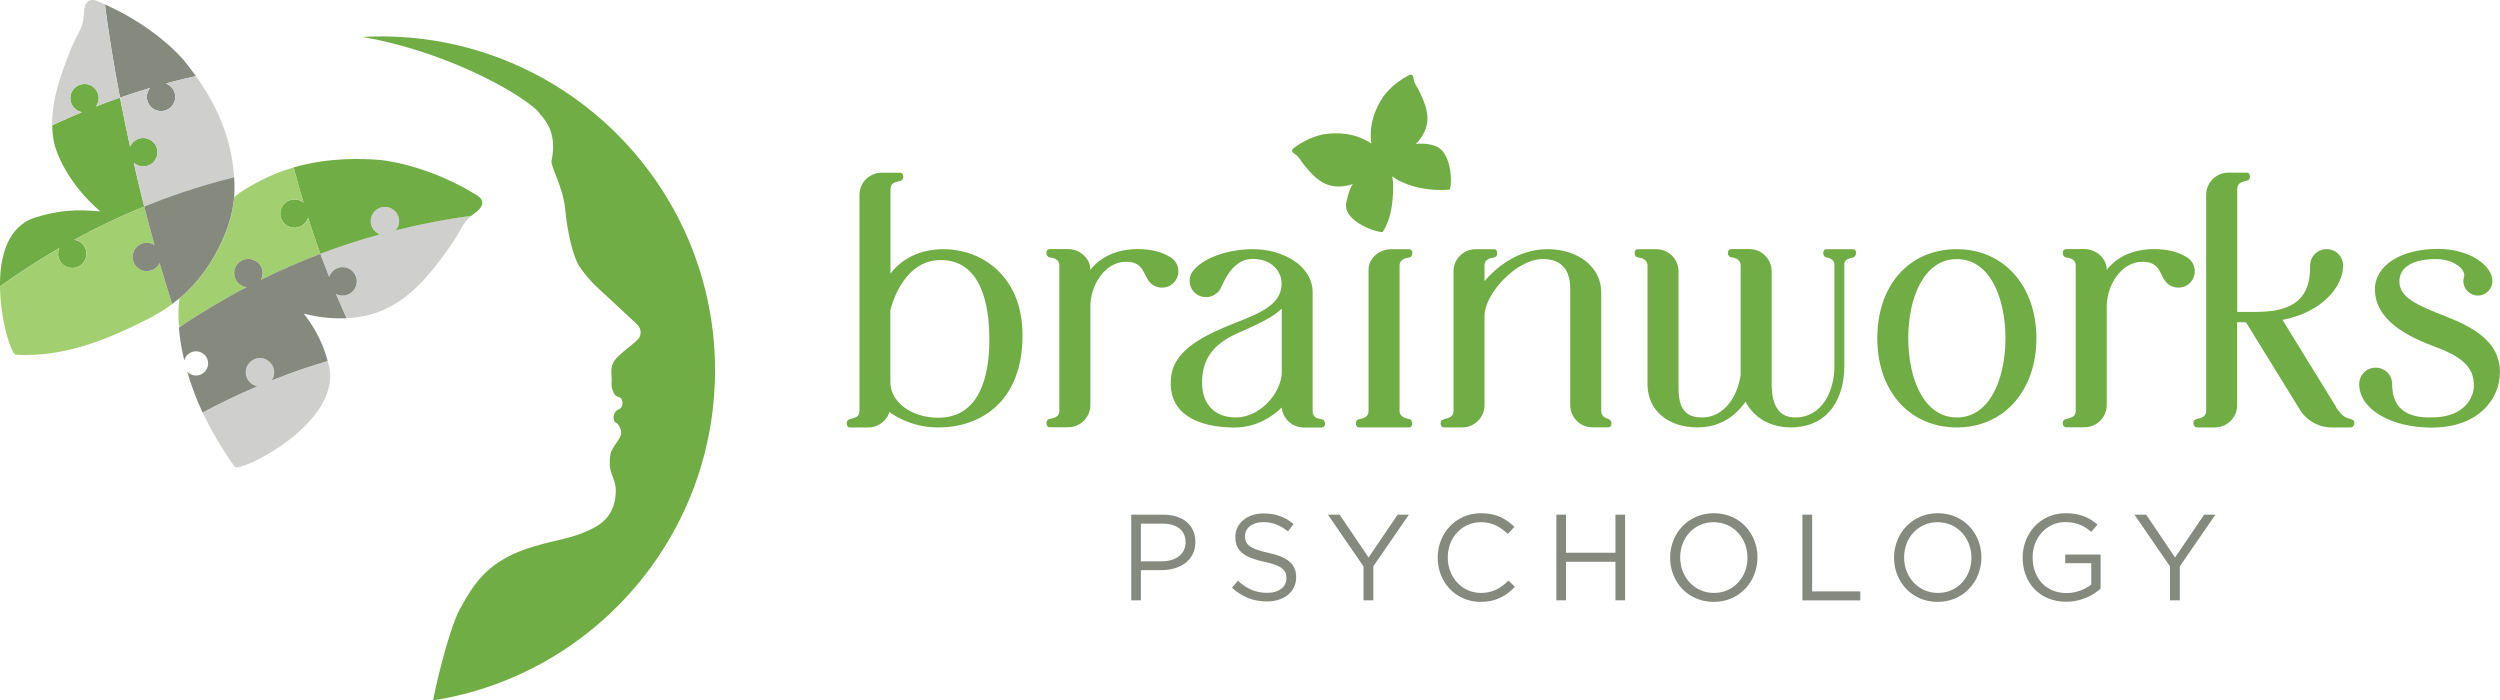 <?xml version="1.0" encoding="UTF-8"?>
<svg id="Layer_1" data-name="Layer 1" xmlns="http://www.w3.org/2000/svg" viewBox="0 0 362.61 101.59">
  <defs>
    <style>
      .cls-1 {
        fill: #cfcfce;
      }

      .cls-1, .cls-2, .cls-3, .cls-4, .cls-5 {
        stroke-width: 0px;
      }

      .cls-2 {
        fill: none;
      }

      .cls-3 {
        fill: #a2d070;
      }

      .cls-4 {
        fill: #85897e;
      }

      .cls-5 {
        fill: #70ad45;
      }
    </style>
  </defs>
  <g>
    <g>
      <path class="cls-4" d="M164.08,74.65h4.65c2.8,0,4.65,1.49,4.65,3.94v.03c0,2.68-2.24,4.07-4.88,4.07h-3.02v4.38h-1.4v-12.42ZM168.55,81.41c2.06,0,3.41-1.1,3.41-2.73v-.03c0-1.78-1.33-2.7-3.34-2.7h-3.14v5.47h3.07Z"/>
      <path class="cls-4" d="M178.68,85.26l.87-1.03c1.3,1.17,2.54,1.76,4.26,1.76s2.77-.89,2.77-2.11v-.04c0-1.15-.62-1.81-3.23-2.36-2.86-.62-4.17-1.54-4.17-3.58v-.04c0-1.95,1.72-3.39,4.08-3.39,1.81,0,3.11.51,4.37,1.53l-.82,1.08c-1.15-.94-2.31-1.35-3.59-1.35-1.62,0-2.64.89-2.64,2.01v.03c0,1.17.64,1.83,3.37,2.41,2.77.6,4.05,1.61,4.05,3.51v.04c0,2.13-1.78,3.51-4.24,3.51-1.97,0-3.59-.66-5.08-1.99Z"/>
      <path class="cls-4" d="M197.77,82.16l-5.16-7.51h1.7l4.19,6.21,4.22-6.21h1.63l-5.16,7.49v4.93h-1.42v-4.92Z"/>
      <path class="cls-4" d="M208.53,80.9v-.03c0-3.51,2.63-6.43,6.28-6.43,2.25,0,3.6.8,4.85,1.97l-.96,1.03c-1.05-.99-2.22-1.7-3.9-1.7-2.75,0-4.81,2.24-4.81,5.09v.04c0,2.88,2.08,5.13,4.81,5.13,1.7,0,2.82-.66,4.01-1.79l.92.91c-1.3,1.31-2.72,2.18-4.97,2.18-3.58,0-6.23-2.82-6.23-6.39Z"/>
      <path class="cls-4" d="M225.74,74.65h1.4v5.52h7.17v-5.52h1.4v12.42h-1.4v-5.59h-7.17v5.59h-1.4v-12.42Z"/>
      <path class="cls-4" d="M242.24,80.9v-.03c0-3.43,2.57-6.43,6.35-6.43s6.32,2.96,6.32,6.39v.04c0,3.43-2.57,6.43-6.35,6.43s-6.32-2.96-6.32-6.39ZM253.46,80.9v-.03c0-2.82-2.06-5.13-4.9-5.13s-4.86,2.27-4.86,5.09v.04c0,2.82,2.06,5.13,4.9,5.13s4.86-2.27,4.86-5.1Z"/>
      <path class="cls-4" d="M261.44,74.65h1.4v11.13h6.99v1.3h-8.4v-12.42Z"/>
      <path class="cls-4" d="M274.72,80.9v-.03c0-3.43,2.57-6.43,6.35-6.43s6.32,2.96,6.32,6.39v.04c0,3.43-2.57,6.43-6.35,6.43s-6.32-2.96-6.32-6.39ZM285.94,80.9v-.03c0-2.82-2.06-5.13-4.9-5.13s-4.86,2.27-4.86,5.09v.04c0,2.82,2.06,5.13,4.9,5.13s4.86-2.27,4.86-5.1Z"/>
      <path class="cls-4" d="M293.37,80.9v-.03c0-3.41,2.5-6.43,6.23-6.43,2.1,0,3.39.6,4.63,1.65l-.91,1.06c-.96-.83-2.02-1.42-3.78-1.42-2.75,0-4.72,2.33-4.72,5.09v.04c0,2.96,1.9,5.16,4.92,5.16,1.42,0,2.73-.55,3.59-1.24v-3.09h-3.78v-1.26h5.13v4.95c-1.15,1.03-2.89,1.9-4.99,1.9-3.91,0-6.32-2.84-6.32-6.39Z"/>
      <path class="cls-4" d="M314.75,82.16l-5.16-7.51h1.7l4.19,6.21,4.22-6.21h1.63l-5.16,7.49v4.93h-1.42v-4.92Z"/>
    </g>
    <path class="cls-5" d="M204.74,10.85c-.14-.06-.3,0-.4.06-2.55,1.33-3.71,3.12-3.71,3.12-.53.82-1.83,2.86-1.81,5.51,0,.35,0,.77.09,1.28-.43-.3-.81-.48-1.12-.63-2.39-1.15-4.79-.85-5.76-.72,0,0-2.11.29-4.4,2.02-.09.07-.21.18-.22.33-.02.27.34.49.48.58.58.39.62.75,1.27,1.54.81.99,1.86,2.26,3.32,2.82.52.2,1.82.57,3.73-.06-.31.5-.63,1.16-.94,2.7-.58,2.89,5.1,4.54,5.3,4.22,1.19-1.86,1.44-4.03,1.5-6.28.01-.45,0-1.06-.15-1.77.58.44,1.13.71,1.54.89,2.06.91,4.36,1.22,6.76,1.05.37-.03.61-5.32-2-6.32-1.2-.43-2.26-.38-2.84-.31,1.39-1.45,1.61-2.79,1.65-3.34.13-1.56-.58-3.06-1.12-4.21-.44-.93-.75-1.11-.85-1.8-.03-.17-.07-.58-.32-.68Z"/>
    <g>
      <path class="cls-5" d="M136.9,36.14c-4.29,0-6.62,2.07-7.74,3.54v-12.25c0-.97.8-1.02,1.43-1.19s.5-1.19,0-1.19h-2.71c-1.77,0-3.22,1.44-3.22,3.22v31.35c0,.91-.74.99-1.43,1.19-.64.19-.48,1.19,0,1.19h2.71c1.44,0,2.65-.94,3.07-2.24,1.07.79,3.54,2.24,7.09,2.24,5.9,0,12.21-3.51,12.21-13.37,0-8.58-5.91-12.48-11.4-12.48ZM129.12,45.08c.02-.07,1.59-7.36,7.33-7.36s7.05,6.23,7.05,11.46h0c.02,4.44-.95,7.76-2.79,9.62-1.18,1.19-2.73,1.79-4.61,1.79-3.9,0-6.96-2.27-6.96-5.16v-10.34Z"/>
      <path class="cls-5" d="M169.81,37.34c-1.28-.81-2.84-1.21-4.76-1.21-3.82,0-5.89,1.71-6.91,3.02v-.08c0-1.57-1.5-2.94-3.22-2.94h-2.63c-.77,0-.59,1.11-.08,1.2.38.06,1.44.16,1.44,1.19v21.06c0,.82-.57,1-1.42,1.19-.68.15-.55,1.2,0,1.2h2.7c1.77,0,3.22-1.44,3.22-3.22v-14.32c0-3.06,2.12-6.46,5.16-6.46,1.87,0,2.32.93,2.77,1.84.13.26.25.51.37.68.41.76,1.21,1.23,2.08,1.23,1.34,0,2.39-1.05,2.39-2.39,0-.8-.42-1.56-1.09-1.98Z"/>
      <path class="cls-5" d="M317.23,37.34c-1.28-.81-2.84-1.21-4.76-1.21-3.82,0-5.89,1.71-6.91,3.02v-.08c0-1.57-1.5-2.94-3.22-2.94h-2.63c-.77,0-.59,1.11-.08,1.2.38.06,1.44.16,1.44,1.19v21.06c0,.82-.57,1-1.42,1.19-.68.15-.55,1.2,0,1.2h2.7c1.77,0,3.22-1.44,3.22-3.22v-14.32c0-3.06,2.12-6.46,5.16-6.46,1.87,0,2.32.93,2.77,1.84.13.26.25.51.37.68.41.76,1.21,1.23,2.08,1.23,1.34,0,2.39-1.05,2.39-2.39,0-.8-.42-1.56-1.09-1.98Z"/>
      <path class="cls-5" d="M190.39,59.61v-17.2c0-3.92-4.39-6.27-8.63-6.27-3.53,0-6.95,1.17-8.5,2.9-.27.27-.71.84-.71,1.67,0,1.34,1.05,2.39,2.39,2.39.91,0,1.75-.53,2.17-1.38l.07-.19c1.2-2.71,2.65-3.98,4.57-3.98,2.72.03,4.14,1.81,4.14,3.6-.02,3.04-3.15,4.26-6.45,5.57l-.4.16c-4.14,1.65-8.61,3.73-9.15,7.57-.28,2,.13,3.66,1.22,4.91,2,2.3,5.83,2.65,7.93,2.65,3.35,0,5.71-1.77,6.87-2.9.16,1.63,1.53,2.9,3.2,2.9h2.57c.71,0,.67-1.12-.02-1.21-.76-.1-1.28-.39-1.28-1.18ZM185.92,53.95c-.03,2.97-3.1,6.6-6.66,6.6-3.07,0-4.91-1.9-4.91-5.08,0-3.34,1.62-5.6,5.18-7.15,2.64-1.17,4.98-2.21,6.38-3.55v9.18Z"/>
      <path class="cls-5" d="M198.5,39.08v20.53c0,.85-.7,1.06-1.39,1.2s-.53,1.18-.02,1.18h7.31c.56,0,.58-1.03.07-1.18s-1.47-.29-1.47-1.2v-21.08c0-1.04,1.13-1.13,1.4-1.18.59-.11.63-1.2,0-1.2h-2.68c-1.71,0-3.22,1.37-3.22,2.94Z"/>
      <path class="cls-5" d="M232.25,59.61v-17.2c0-3.63-3.28-6.27-7.8-6.27s-7.73,2.97-9.13,4.64v-2.25c0-1.1,1.2-1.14,1.43-1.19.52-.11.61-1.2-.08-1.2h-2.63c-1.77,0-3.22,1.44-3.22,3.22v20.25c0,.87-.72,1.03-1.42,1.2s-.51,1.18,0,1.18h2.7c1.77,0,3.22-1.44,3.22-3.22v-12.96c0-3.18,4.62-8.24,8.46-8.24,2.6,0,3.97,1.48,3.97,4.27v16.92c0,1.78,1.44,3.22,3.22,3.22h2.31c.59,0,.62-1.03,0-1.21s-1.04-.55-1.04-1.18Z"/>
      <path class="cls-5" d="M264.88,37.32c.36.06,1.19.32,1.19.99v14.83c0,3.57-1.78,7.41-5.69,7.41-2.26,0-3.41-1.62-3.41-4.83v-16.37c0-1.77-1.44-3.22-3.22-3.22h-2.64c-.68,0-.62,1.09-.03,1.18.56.08,1.39.29,1.39,1.21v15.89c-.45,3.06-2.36,6.14-5.6,6.14-2.39,0-3.41-1.28-3.41-4.27v-16.92c0-1.77-1.44-3.22-3.22-3.22h-2.69c-.63,0-.6,1.12.03,1.2.36.05,1.38.21,1.38,1.18v17.2c0,3.75,2.91,6.27,7.24,6.27,2.88,0,5.23-1.25,6.99-3.73,1.18,2.32,3.6,3.73,6.52,3.73,5.75,0,7.8-4.57,7.8-8.85v-14.82c0-.75.74-.81,1.26-.97.59-.19.6-1.21,0-1.21h-3.89c-.56,0-.57,1.1,0,1.18Z"/>
      <path class="cls-5" d="M283.83,36.14c-6.9,0-11.54,5.2-11.54,12.93s4.75,12.93,11.54,12.93,11.54-5.32,11.54-12.93-4.75-12.93-11.54-12.93ZM283.83,37.58c4.87,0,7.05,5.77,7.05,11.48s-2.18,11.49-7.05,11.49-7.05-5.77-7.05-11.49,2.18-11.48,7.05-11.48Z"/>
      <path class="cls-5" d="M338.82,58.99l-7.76-12.59c5.72-1.1,8.79-4.81,8.79-7.87,0-1.34-1.05-2.39-2.39-2.39s-2.39,1.05-2.39,2.39c0,3.32-.92,6.71-7.77,6.71h-2.8v-17.81c0-.93.74-1.08,1.38-1.21.68-.13.56-1.18,0-1.18h-2.67c-1.77,0-3.22,1.44-3.22,3.22v31.35c0,.78-.64,1.02-1.37,1.16s-.58,1.23.08,1.23h2.56c1.77,0,3.22-1.44,3.22-3.22v-12.04h1.28l7.83,12.69c1,1.61,2.73,2.57,4.62,2.57h2.74c.5,0,.88-.97.09-1.19-.84-.24-1.23-.29-2.26-1.81Z"/>
      <path class="cls-5" d="M354.84,45.93c-4.35-1.7-6.82-2.77-6.82-5.11,0-2.93,3.71-3.25,5.3-3.25,1.82,0,3.21.76,3.79,1.52.19.26.4.65.29,1.06-.07.22-.11.41-.11.61,0,1.16.95,2.11,2.11,2.11s2.11-.95,2.11-2.11c0-2.2-3.25-4.66-7.91-4.66-5.37,0-9.13,2.41-9.13,5.85,0,4.53,4.77,6.89,8.92,8.43,4.5,1.66,5.43,3.43,5.43,5.58,0,1.58-1.27,4.58-6.08,4.58h-.64c-.1,0-.2,0-.29-.01-.11,0-.22-.01-.28-.01-3.07-.26-4.56-1.83-4.56-4.8,0-1.34-1.05-2.39-2.39-2.39s-2.39,1.05-2.39,2.39c0,3.59,4.52,6.3,10.51,6.3,6.8,0,9.9-4.17,9.9-8.05,0-4.36-3.73-6.44-7.77-8.04Z"/>
    </g>
  </g>
  <g>
    <path class="cls-1" d="M47.78,53.34c-.07-.34-.15-.68-.24-.99-.93.28-1.87.57-2.82.89-1.84.61-3.61,1.26-5.32,1.94.04-.06.09-.12.13-.18.55-1,.19-2.25-.8-2.8-1-.55-2.25-.19-2.8.8-.55,1-.19,2.25.8,2.8.2.11.42.18.63.22-2.82,1.2-5.48,2.48-7.96,3.81,1.25,2.68,2.82,5.32,4.64,7.87.66.93,15.24-6.11,13.74-14.35Z"/>
    <path class="cls-1" d="M57.41,33.4c.09-.1.17-.22.23-.34.55-1,.19-2.25-.8-2.8-1-.55-2.25-.19-2.8.8-.55,1-.19,2.25.8,2.8.09.05.19.09.29.12-3.04.84-5.93,1.79-8.66,2.83.41,1.14.84,2.25,1.28,3.35.04-.12.09-.24.16-.36.55-1,1.81-1.36,2.8-.8,1,.55,1.36,1.81.8,2.8-.54.98-1.77,1.34-2.76.82.5,1.2,1.01,2.39,1.53,3.53,2.64-.13,4.45-.8,5.39-1.22,4.37-1.92,7.27-5.93,9.49-9.02,1.7-2.35,1.78-3.44,3.22-4.63-3.42.45-7.11,1.14-10.97,2.11Z"/>
    <path class="cls-5" d="M20.74,20.01c-.85.02-1.57.54-1.87,1.28-.52-2.38-1.01-4.76-1.47-7.14-1.19.41-2.35.85-3.48,1.29.25-.35.4-.78.4-1.24-.02-1.14-.96-2.04-2.1-2.02s-2.04.96-2.02,2.1c.02.99.74,1.81,1.68,1.99-1.49.62-2.93,1.26-4.31,1.91.01.75.09,1.51.22,2.27.3,1.63,2.02,6.16,6.76,10.21-1.83-.1-4.76-.56-9.39.87C1.11,32.78-.05,37.19,0,41.54c2.55-1.84,5.42-3.72,8.6-5.56-.43.97-.06,2.11.88,2.63,1,.55,2.25.19,2.8-.8.55-1,.19-2.25-.8-2.8-.23-.13-.47-.2-.72-.23,3.11-1.7,6.49-3.33,10.16-4.82-.54-2.11-1.05-4.24-1.53-6.37.38.35.88.56,1.43.55,1.14-.02,2.04-.96,2.02-2.1s-.96-2.04-2.1-2.02Z"/>
    <path class="cls-4" d="M28.42,11.04c-.69-.97-1.32-1.75-1.78-2.32,0,0-3.8-4.67-11.42-8.08.57,4.43,1.31,8.96,2.19,13.52,1.41-.49,2.87-.96,4.36-1.4-.3.36-.48.82-.47,1.33.02,1.14.96,2.04,2.1,2.02s2.04-.96,2.02-2.1c-.02-.88-.59-1.62-1.37-1.9.87-.24,1.76-.46,2.65-.68.58-.14,1.15-.27,1.72-.39Z"/>
    <path class="cls-5" d="M103.7,52.85c.44,24.49-17.36,45.05-40.89,48.74.99-5,2.75-11.16,3.85-13.17,1.36-2.47,2.68-4.78,5.36-6.67,2.15-1.5,4.42-2.2,5.5-2.51,3.35-1.01,5.34-1.11,8.03-2.39,1.38-.66,3.73-1.88,3.77-5.69.02-1.48-.83-2.38-.87-3.71-.07-1.55.25-2.07.33-2.21.59-1.12,1.42-1.84,1.31-2.63-.05-.4-.29-1.1-.77-1.3-.38-.16-.62-1.54.48-1.96.6-.23.58-1.23.29-1.55-.29-.3-.76-.18-1.03-.73-.53-1.09-.31-1.31-.34-2.03-.08-1.57-.22-2.29,1.11-3.51,1.12-1.03,1.36-1.09,2.54-2.14.77-.7.74-1.69-.07-2.44-1.34-1.25-3.34-3.12-4.31-4.01-.69-.63-2.6-2.22-3.99-4.36-.9-1.4-1.72-5-2.03-8.28-.32-3.27-2.15-6.18-1.97-7,.94-4.45-1.29-6.23-2.09-7.28-3.05-2.87-13.5-8.6-25.31-10.66.59-.04,1.19-.06,1.79-.07,26.76-.48,48.84,20.83,49.32,47.59Z"/>
    <path class="cls-2" d="M26.06,47.43s-.08.05-.11.08c-.02-.16-.03-.33-.03-.5.04.14.09.28.14.42Z"/>
    <path class="cls-1" d="M33.87,24.74c-.54-5.96-3.31-10.72-5.45-13.7-.57.12-1.14.25-1.72.39-.9.21-1.78.44-2.65.68.78.28,1.36,1.02,1.37,1.9.02,1.14-.89,2.08-2.02,2.1s-2.08-.89-2.1-2.02c0-.5.17-.96.47-1.33-1.49.44-2.95.91-4.36,1.4.45,2.37.94,4.76,1.47,7.14.3-.74,1.02-1.27,1.87-1.28,1.14-.02,2.08.89,2.1,2.02s-.89,2.08-2.02,2.1c-.55,0-1.05-.2-1.43-.55.49,2.13.99,4.26,1.53,6.37,1.77-.72,3.61-1.4,5.51-2.04,2.58-.87,5.1-1.6,7.53-2.19-.03-.34-.06-.67-.09-.97Z"/>
    <path class="cls-5" d="M69.17,28.32c-7.62-4.7-14.27-5.14-14.27-5.14-2.29-.15-7.08-.41-12.31,1.1.45,1.75.93,3.44,1.43,5.11-.1-.08-.2-.15-.31-.21-1-.55-2.25-.19-2.8.8-.55,1-.19,2.25.8,2.8,1,.55,2.25.19,2.8-.8.07-.13.13-.27.17-.41.57,1.8,1.16,3.55,1.78,5.25,2.72-1.04,5.61-1.99,8.66-2.83-.1-.04-.19-.07-.29-.12-1-.55-1.36-1.81-.8-2.8.55-1,1.81-1.36,2.8-.8,1,.55,1.36,1.81.8,2.8-.07.12-.15.24-.23.34,3.87-.97,7.55-1.66,10.97-2.11.08-.07.17-.14.26-.21.41-.3,1.45-1.02,1.32-1.82-.07-.45-.49-.76-.79-.95Z"/>
    <path class="cls-1" d="M11.87,16.27c-.94-.18-1.66-.99-1.68-1.99-.02-1.14.89-2.08,2.02-2.1s2.08.89,2.1,2.02c0,.46-.14.89-.4,1.24,0,0,0,0,0,0,.48-.19.97-.38,1.47-.56.66-.25,1.33-.49,2.02-.73-.87-4.56-1.61-9.09-2.19-13.52-.33-.15-.67-.29-1.01-.44-.32-.14-.83-.3-1.25-.1-.74.34-.76,1.58-.79,2.09-.12,2.08-1.04,2.69-2.12,5.54-1.14,2.95-2.54,6.64-2.48,10.46.69-.33,1.39-.65,2.11-.97.72-.32,1.45-.63,2.19-.94Z"/>
    <path class="cls-3" d="M23.16,38.14s-.03.09-.05.13c-.55,1-1.81,1.36-2.8.8-1-.55-1.36-1.81-.8-2.8.55-1,1.81-1.36,2.8-.8.04.02.08.06.12.08-.52-1.85-1.02-3.72-1.5-5.6-3.67,1.49-7.04,3.12-10.16,4.82.24.03.49.11.72.23,1,.55,1.36,1.81.8,2.8-.55,1-1.81,1.36-2.8.8-.94-.52-1.3-1.67-.88-2.63C5.42,37.82,2.55,39.7,0,41.54h0c.05,4.98,1.66,9.88,2.28,9.91,6.87.4,13.09-2.09,19.21-5.2.97-.49,2.18-1.18,3.48-2.14-.63-1.96-1.23-3.95-1.82-5.96Z"/>
    <path class="cls-3" d="M35.05,41.41c-1-.55-1.36-1.81-.8-2.8.55-1,1.81-1.36,2.8-.8.99.55,1.35,1.78.82,2.77,2.67-1.32,5.54-2.59,8.61-3.76-.62-1.7-1.21-3.46-1.78-5.25-.04.14-.1.28-.17.41-.55,1-1.81,1.36-2.8.8-1-.55-1.36-1.81-.8-2.8.55-1,1.81-1.36,2.8-.8.11.06.21.14.31.21-.5-1.67-.98-3.37-1.43-5.11-1.76.5-3.56,1.22-5.34,2.19-.92.5-2.05,1.1-3.29,2.09-.14,1.73-.6,3.84-1.79,6.45-1.75,3.85-4.02,6.47-6.16,8.27-.17,1.39-.17,2.64-.1,3.71h0s0,.02,0,.02c.04.14.09.28.14.42,2.82-1.9,6.07-3.88,9.71-5.79-.25-.03-.49-.11-.73-.24Z"/>
    <path class="cls-4" d="M50.7,39.01c-1-.55-2.25-.19-2.8.8-.06.12-.11.24-.16.36-.43-1.1-.86-2.21-1.28-3.35-3.07,1.17-5.94,2.44-8.61,3.76.53-.99.17-2.23-.82-2.77-1-.55-2.25-.19-2.8.8-.55,1-.19,2.25.8,2.8.23.13.48.2.73.24-3.64,1.91-6.89,3.88-9.71,5.79-.04.02-.08.05-.11.08.03.39.07.75.11,1.07.16,1.25.39,2.48.68,3.71.04-.15.09-.3.16-.44.47-.85,1.54-1.16,2.39-.69.85.47,1.16,1.54.69,2.39s-1.54,1.16-2.39.69c-.17-.09-.31-.21-.43-.35.58,2.01,1.32,3.98,2.23,5.93,2.48-1.33,5.14-2.61,7.96-3.81-.22-.04-.43-.1-.63-.22-1-.55-1.36-1.81-.8-2.8.55-1,1.81-1.36,2.8-.8,1,.55,1.36,1.81.8,2.8-.04.07-.08.12-.13.18,1.72-.68,3.49-1.34,5.32-1.94.96-.31,1.9-.61,2.82-.89-.84-3.23-2.44-5.56-3.46-6.85,2.41.6,4.48.74,6.2.66-.52-1.15-1.03-2.33-1.53-3.53.99.52,2.22.16,2.76-.82.55-1,.19-2.25-.8-2.8Z"/>
    <path class="cls-4" d="M26.01,43.29c.4-.34.81-.72,1.22-1.12,1.76-1.72,3.52-4.03,4.94-7.15,1.19-2.61,1.65-4.72,1.79-6.45.09-1.09.06-2.03,0-2.85-2.42.59-4.94,1.32-7.53,2.19-1.9.64-3.74,1.33-5.51,2.04.48,1.88.99,3.75,1.5,5.6-.04-.03-.08-.06-.12-.08-1-.55-2.25-.19-2.8.8-.55,1-.19,2.25.8,2.8,1,.55,2.25.19,2.8-.8.02-.04.03-.09.05-.13.59,2.01,1.19,4,1.82,5.96.34-.25.68-.52,1.04-.82h0Z"/>
  </g>
</svg>